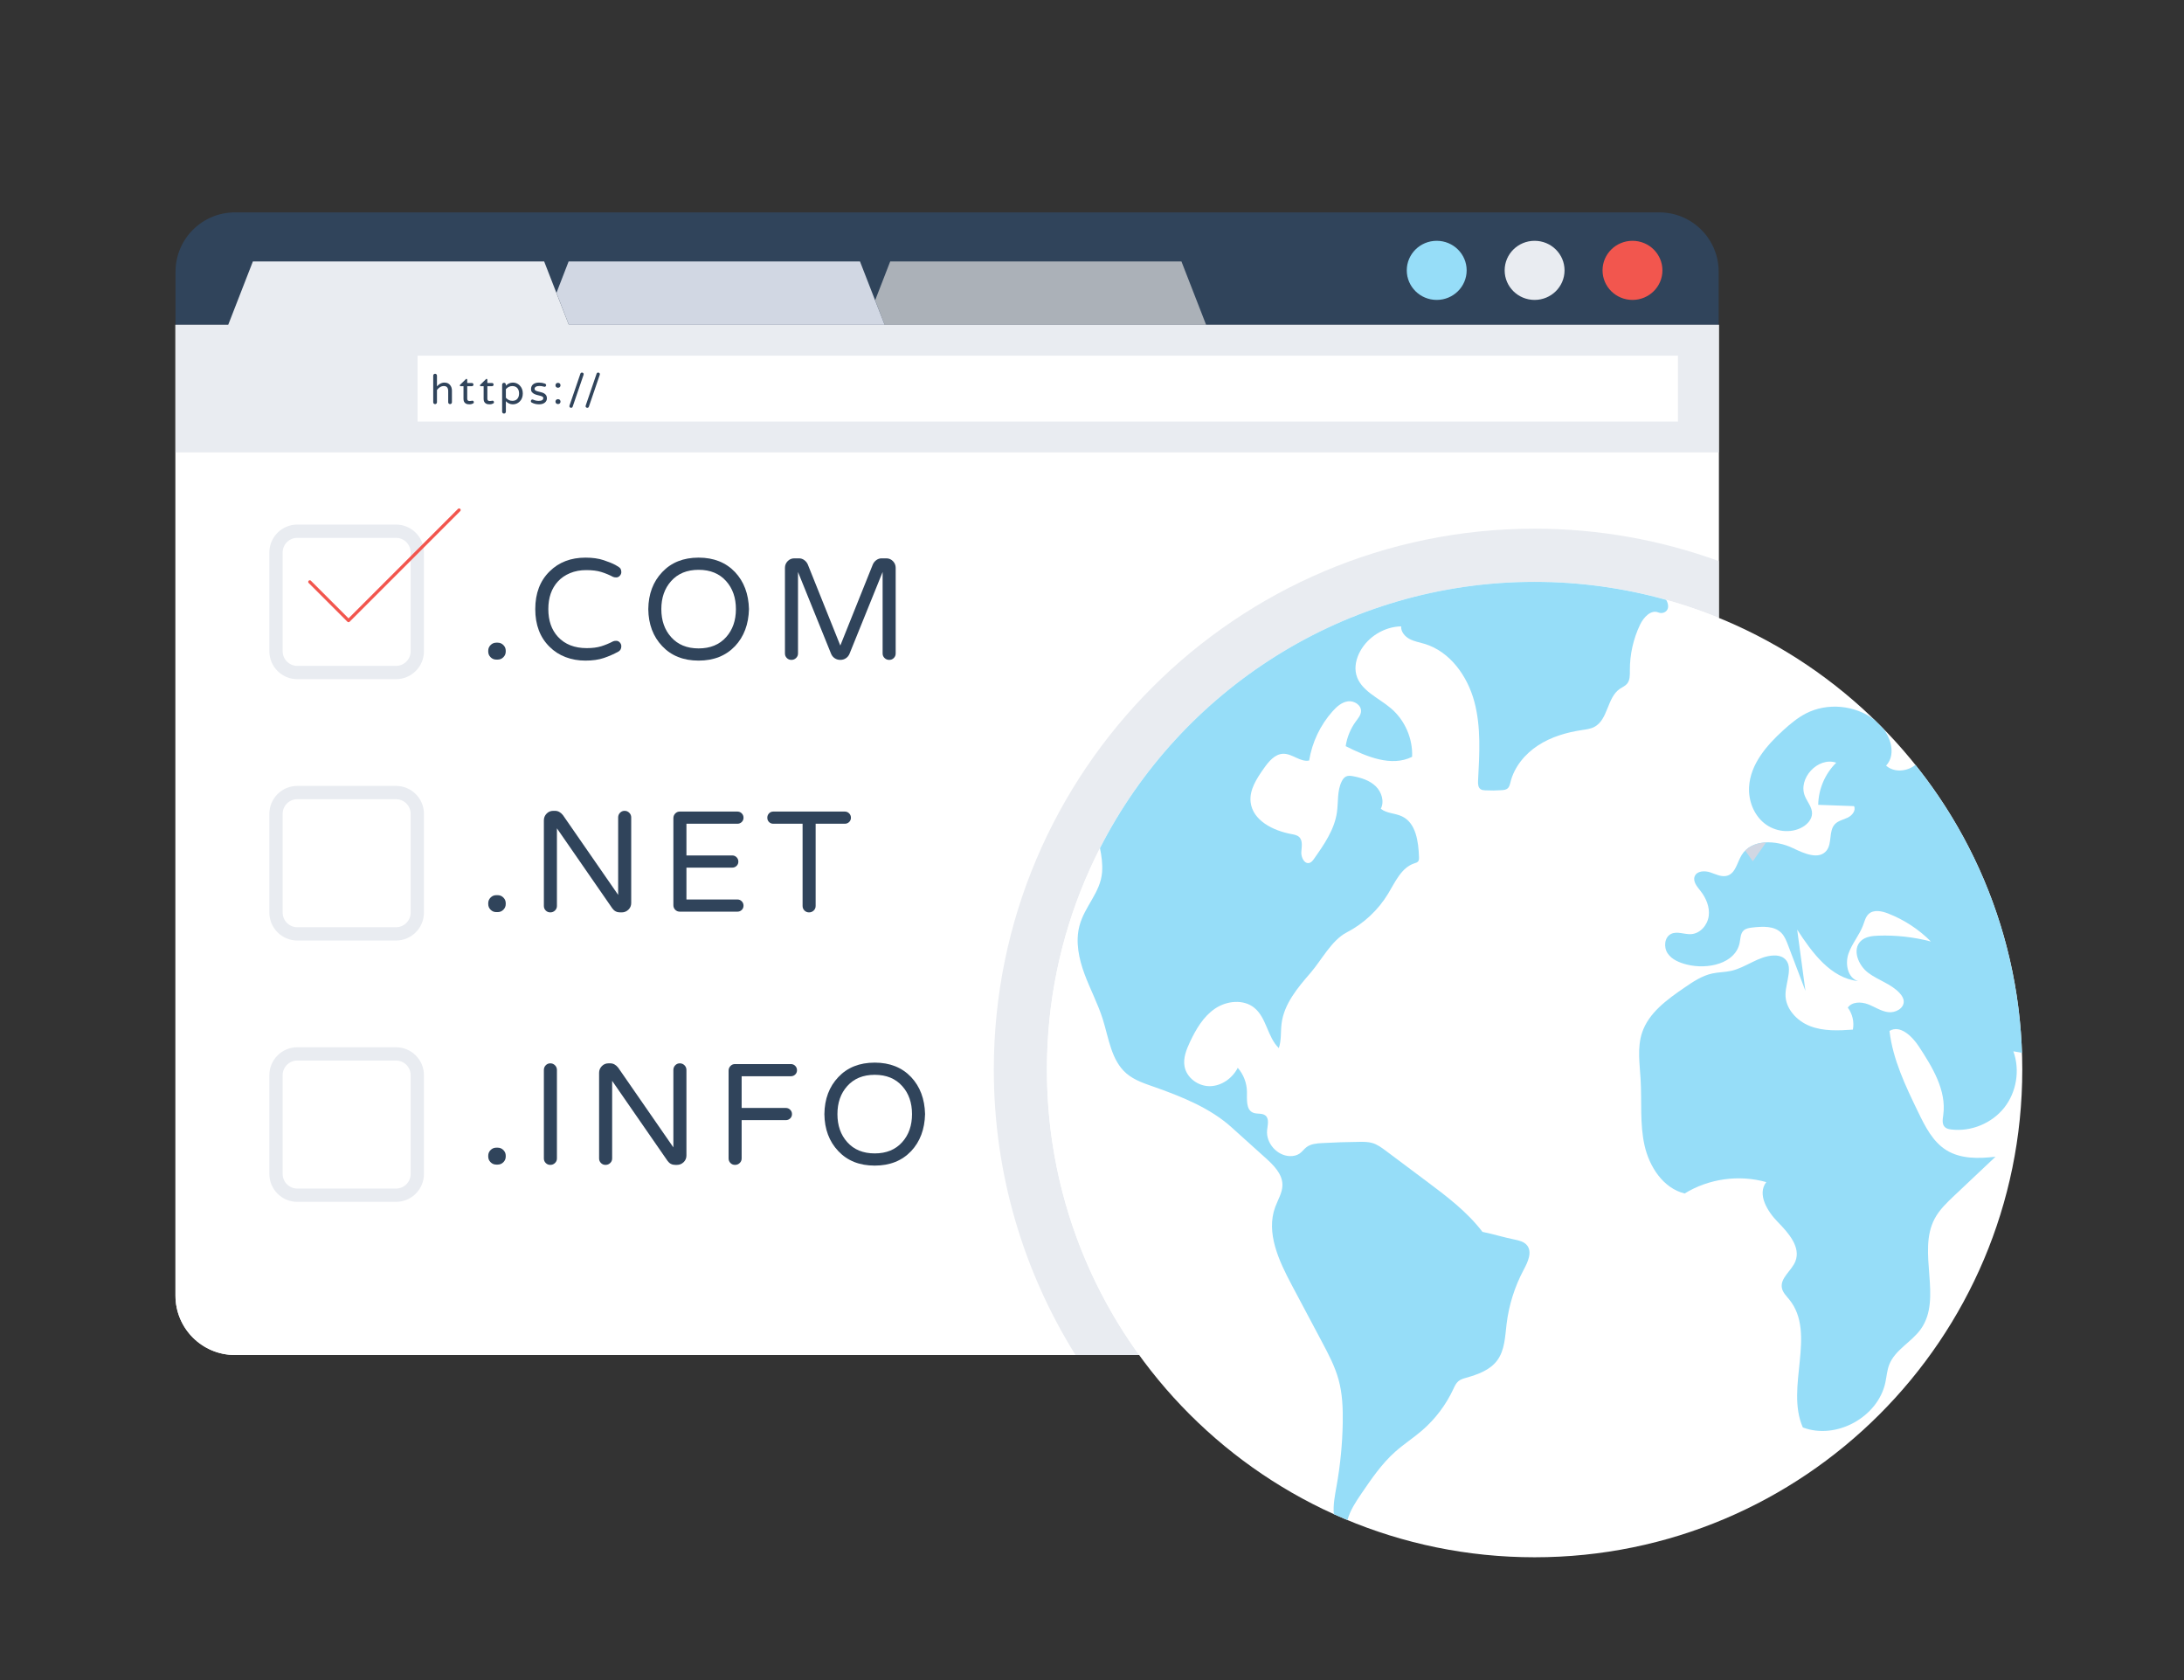 <?xml version="1.0" encoding="UTF-8" standalone="no"?> <!-- Created with Inkscape (http://www.inkscape.org/) --> <svg xmlns:dc="http://purl.org/dc/elements/1.1/" xmlns:cc="http://creativecommons.org/ns#" xmlns:rdf="http://www.w3.org/1999/02/22-rdf-syntax-ns#" xmlns:svg="http://www.w3.org/2000/svg" xmlns="http://www.w3.org/2000/svg" xmlns:sodipodi="http://sodipodi.sourceforge.net/DTD/sodipodi-0.dtd" xmlns:inkscape="http://www.inkscape.org/namespaces/inkscape" width="520.315" height="400.315" viewBox="0 0 137.667 105.917" id="svg8" inkscape:version="0.92.4 (5da689c313, 2019-01-14)" sodipodi:docname="podaljsanje-domene.svg"><rect x="0" y="0" width="137.667" height="105.917" fill="#333333" stroke="none"/><defs id="defs2"><clipPath id="clipPath214"><path d="m 5589.37,11346.4 h 2081.18 v 1387.46 H 5589.37 Z" id="path212-2" inkscape:connector-curvature="0"></path></clipPath><clipPath id="clipPath226"><path d="m 5589.37,11346.4 h 2081.18 v 1387.46 H 5589.37 Z" id="path224-6" inkscape:connector-curvature="0"></path></clipPath><clipPath id="clipPath260"><path d="m 7555.89,9069.09 h 2748.21 v 1832.15 H 7555.89 Z" id="path258" inkscape:connector-curvature="0"></path></clipPath><clipPath id="clipPath276"><path d="m 7555.89,9069.09 h 2748.21 v 1832.15 H 7555.89 Z" id="path274" inkscape:connector-curvature="0"></path></clipPath><clipPath id="clipPath294"><path d="m 3229.01,6567.11 h 1310.28 v 873.52 H 3229.01 Z" id="path292-9" inkscape:connector-curvature="0"></path></clipPath><clipPath id="clipPath306"><path d="m 3229.01,6567.11 h 1310.28 v 873.52 H 3229.01 Z" id="path304-6" inkscape:connector-curvature="0"></path></clipPath><clipPath id="clipPath214-2"><path d="m 5589.37,11346.4 h 2081.18 v 1387.46 H 5589.37 Z" id="path212" inkscape:connector-curvature="0"></path></clipPath><clipPath id="clipPath226-0"><path d="m 5589.37,11346.4 h 2081.18 v 1387.46 H 5589.37 Z" id="path224" inkscape:connector-curvature="0"></path></clipPath><clipPath id="clipPath260-2"><path d="m 7555.89,9069.09 h 2748.21 v 1832.15 H 7555.89 Z" id="path258-4" inkscape:connector-curvature="0"></path></clipPath><clipPath id="clipPath276-4"><path d="m 7555.89,9069.09 h 2748.21 v 1832.15 H 7555.89 Z" id="path274-4" inkscape:connector-curvature="0"></path></clipPath><clipPath id="clipPath294-8"><path d="m 3229.01,6567.11 h 1310.28 v 873.52 H 3229.01 Z" id="path292" inkscape:connector-curvature="0"></path></clipPath><clipPath id="clipPath306-0"><path d="m 3229.01,6567.11 h 1310.28 v 873.52 H 3229.01 Z" id="path304" inkscape:connector-curvature="0"></path></clipPath></defs><g inkscape:label="Layer 1" inkscape:groupmode="layer" id="layer1" transform="translate(0,-191.083)"><g id="g10" transform="matrix(0.353,0,0,-0.353,-674.686,1027.837)"><g id="g12" transform="scale(0.1)"><g id="g1096" transform="scale(2.835)"></g><g id="g1100" transform="scale(2.837)"></g><g id="g10-5" transform="matrix(3.752,0,0,3.752,19138.159,19809.387)"><g id="g12-9" transform="scale(0.1)"><g id="g10-4" transform="matrix(26.656,0,0,26.656,-734.886,-11495.901)"><g id="g12-8" transform="scale(0.1)"><g id="g10-42" transform="matrix(3.75,0,0,3.75,-30,4485)"><g id="g12-4" transform="scale(0.1)"><g id="g10-9" transform="matrix(15.094,0,0,15.094,62.264,282.264)"><g id="g12-6" transform="scale(0.1)"><g id="g16" transform="scale(10)"> </g><path d="M 5875.64,5363.94 V 2301.78 c 0,-103.34 -84,-187.33 -187.34,-187.33 H 1195.1 c -103.34,0 -187.31,83.99 -187.31,187.33 v 3062.16 h 4867.85" style="fill:#ffffff;fill-opacity:1;fill-rule:nonzero;stroke:none" id="path22" inkscape:connector-curvature="0"></path><path d="m 5875.66,5364.06 v -924.53 c -179.21,73.32 -375.23,113.42 -580.83,113.42 -849.49,0 -1538.26,-688.43 -1538.26,-1538.26 0,-336.15 107.94,-647.3 290.93,-900.2 H 1195.1 c -103.49,0 -187.44,83.96 -187.44,187.44 v 3062.13 h 4868" style="fill:#ffffff;fill-opacity:1;fill-rule:nonzero;stroke:none" id="path24" inkscape:connector-curvature="0"></path><path d="m 5875.55,5363.89 v 167.4 c 0,103.4 -83.83,187.22 -187.22,187.22 H 1195.15 c -103.39,0 -187.22,-83.82 -187.22,-187.22 v -167.4 h 4867.62" style="fill:#30445b;fill-opacity:1;fill-rule:nonzero;stroke:none" id="path26" inkscape:connector-curvature="0"></path><path d="M 4258.73,5363.94 H 3244.7 l -29.93,77.42 47.46,122.32 h 918.73 l 77.77,-199.74" style="fill:#abb1b8;fill-opacity:1;fill-rule:nonzero;stroke:none" id="path28" inkscape:connector-curvature="0"></path><path d="m 3244.7,5363.94 h -996.13 l -39.06,100.78 38.33,98.96 h 919.09 l 77.77,-199.74" style="fill:#d1d7e3;fill-opacity:1;fill-rule:nonzero;stroke:none" id="path30" inkscape:connector-curvature="0"></path><path d="m 2248.52,5363.91 -77.83,199.88 H 1251.91 L 1174.1,5363.91 H 1007.94 V 4961.4 H 5875.6 v 402.51 H 2248.52" style="fill:#e9ecf1;fill-opacity:1;fill-rule:nonzero;stroke:none" id="path32" inkscape:connector-curvature="0"></path><path d="m 5698.1,5535.65 c 0,-51.5 -42.28,-93.24 -94.44,-93.24 -52.16,0 -94.45,41.74 -94.45,93.24 0,51.49 42.29,93.23 94.45,93.23 52.16,0 94.44,-41.74 94.44,-93.23" style="fill:#f2564e;fill-opacity:1;fill-rule:nonzero;stroke:none" id="path34" inkscape:connector-curvature="0"></path><path d="m 5389.34,5535.65 c 0,-51.5 -42.28,-93.24 -94.45,-93.24 -52.16,0 -94.44,41.74 -94.44,93.24 0,51.49 42.28,93.23 94.44,93.23 52.17,0 94.45,-41.74 94.45,-93.23" style="fill:#e9ecf1;fill-opacity:1;fill-rule:nonzero;stroke:none" id="path36" inkscape:connector-curvature="0"></path><path d="m 5080.58,5535.65 c 0,-51.5 -42.29,-93.24 -94.45,-93.24 -52.16,0 -94.45,41.74 -94.45,93.24 0,51.49 42.29,93.23 94.45,93.23 52.16,0 94.45,-41.74 94.45,-93.23" style="fill:#96ddf8;fill-opacity:1;fill-rule:nonzero;stroke:none" id="path38" inkscape:connector-curvature="0"></path><path d="M 5747.03,5058.7 H 1771.38 v 207.92 H 5747.03 V 5058.7" style="fill:#ffffff;fill-opacity:1;fill-rule:nonzero;stroke:none" id="path40" inkscape:connector-curvature="0"></path><path d="m 1853.77,5170.81 c -7.59,0 -14.66,-4.14 -21.21,-12.42 v -38.81 c 0,-1.64 -0.59,-3.02 -1.75,-4.14 -1.16,-1.13 -2.57,-1.69 -4.2,-1.69 -1.64,0 -3.02,0.56 -4.14,1.69 -1.13,1.12 -1.69,2.5 -1.69,4.14 v 83.96 c 0,1.72 0.56,3.15 1.69,4.27 1.12,1.12 2.5,1.68 4.14,1.68 1.63,0 3.04,-0.56 4.2,-1.68 1.16,-1.12 1.75,-2.55 1.75,-4.27 v -33.77 c 3.45,3.63 6.42,6.17 8.92,7.64 4.92,2.84 9.6,4.26 14.04,4.26 4.44,0 8.09,-0.67 10.93,-2 2.85,-1.34 5.26,-3.17 7.25,-5.5 4.05,-4.74 6.08,-10.7 6.08,-17.85 v -36.74 c 0,-1.64 -0.58,-3.02 -1.75,-4.14 -1.16,-1.13 -2.56,-1.69 -4.2,-1.69 -1.64,0 -3.02,0.56 -4.14,1.69 -1.12,1.12 -1.69,2.5 -1.69,4.14 v 35.44 c 0,4.92 -1.09,8.78 -3.29,11.58 -2.2,2.81 -5.85,4.21 -10.94,4.21" style="fill:#30445b;fill-opacity:1;fill-rule:nonzero;stroke:none" id="path42" inkscape:connector-curvature="0"></path><path d="m 1936.12,5123.46 c 2.28,0 3.92,0.19 4.91,0.58 1,0.39 2.07,0.58 3.24,0.58 1.16,0 2.22,-0.43 3.17,-1.29 0.95,-0.87 1.42,-2.16 1.42,-3.88 0,-1.73 -0.86,-2.98 -2.58,-3.76 -3.71,-1.72 -6.88,-2.58 -9.51,-2.58 -2.63,0 -5.03,0.13 -7.18,0.38 -2.16,0.26 -4.23,1 -6.21,2.2 -4.75,2.77 -7.12,7.59 -7.12,14.49 v 40.11 h -9.19 c -1.63,0 -2.45,0.82 -2.45,2.46 0,0.77 0.38,1.51 1.16,2.2 l 17.6,17.2 c 0.77,0.78 1.5,1.17 2.2,1.17 0.68,0 1.27,-0.26 1.74,-0.78 0.47,-0.52 0.71,-1.12 0.71,-1.81 v -10.35 h 14.62 c 1.47,0 2.67,-0.47 3.63,-1.42 0.94,-0.95 1.42,-2.16 1.42,-3.63 0,-1.46 -0.48,-2.67 -1.42,-3.62 -0.96,-0.95 -2.16,-1.42 -3.63,-1.42 h -14.62 v -39.07 c 0,-3.28 0.99,-5.52 2.98,-6.73 1.12,-0.69 2.82,-1.03 5.11,-1.03" style="fill:#30445b;fill-opacity:1;fill-rule:nonzero;stroke:none" id="path44" inkscape:connector-curvature="0"></path><path d="m 1999.64,5123.46 c 2.28,0 3.92,0.19 4.92,0.58 0.98,0.39 2.06,0.58 3.23,0.58 1.16,0 2.22,-0.43 3.17,-1.29 0.95,-0.87 1.42,-2.16 1.42,-3.88 0,-1.73 -0.86,-2.98 -2.59,-3.76 -3.7,-1.72 -6.88,-2.58 -9.5,-2.58 -2.64,0 -5.03,0.13 -7.19,0.38 -2.15,0.26 -4.22,1 -6.21,2.2 -4.74,2.77 -7.11,7.59 -7.11,14.49 v 40.11 h -9.19 c -1.64,0 -2.45,0.82 -2.45,2.46 0,0.77 0.38,1.51 1.16,2.2 l 17.59,17.2 c 0.78,0.78 1.51,1.17 2.2,1.17 0.69,0 1.28,-0.26 1.75,-0.78 0.47,-0.52 0.71,-1.12 0.71,-1.81 v -10.35 h 14.62 c 1.47,0 2.67,-0.47 3.62,-1.42 0.95,-0.95 1.43,-2.16 1.43,-3.63 0,-1.46 -0.48,-2.67 -1.43,-3.62 -0.95,-0.95 -2.15,-1.42 -3.62,-1.42 h -14.62 v -39.07 c 0,-3.28 0.99,-5.52 2.98,-6.73 1.12,-0.69 2.82,-1.03 5.11,-1.03" style="fill:#30445b;fill-opacity:1;fill-rule:nonzero;stroke:none" id="path46" inkscape:connector-curvature="0"></path><path d="m 2049.9,5133.81 c 5.86,-6.47 12.68,-9.71 20.44,-9.71 9.83,0 16.38,4.4 19.66,13.2 1.04,2.93 1.55,6.29 1.55,10.09 0,7.42 -1.98,13.24 -5.95,17.47 -3.79,3.88 -8.88,5.82 -15.26,5.82 -7.76,0 -14.58,-3.24 -20.44,-9.71 z m 0,38.03 c 6.38,6.56 13.75,9.83 22.12,9.83 8.37,0 15.53,-2.97 21.48,-8.92 6.55,-6.56 9.83,-15.01 9.83,-25.36 0,-10.52 -3.28,-19.02 -9.83,-25.48 -6.04,-5.87 -13.22,-8.8 -21.54,-8.8 -8.33,0 -15.68,3.27 -22.06,9.83 v -32.99 c 0,-1.72 -0.56,-3.15 -1.69,-4.27 -1.12,-1.12 -2.52,-1.68 -4.2,-1.68 -1.68,0 -3.08,0.56 -4.2,1.68 -1.13,1.12 -1.69,2.55 -1.69,4.27 v 85.26 c 0,1.63 0.56,3.02 1.69,4.13 1.12,1.13 2.52,1.69 4.2,1.69 1.68,0 3.08,-0.56 4.2,-1.69 1.13,-1.11 1.69,-2.5 1.69,-4.13 v -3.37" style="fill:#30445b;fill-opacity:1;fill-rule:nonzero;stroke:none" id="path48" inkscape:connector-curvature="0"></path><path d="m 2153.65,5123.97 c 9.58,0 14.36,3.06 14.36,9.19 0,1.9 -0.95,3.34 -2.84,4.33 -1.9,0.99 -4.29,1.88 -7.18,2.65 -2.89,0.78 -6.02,1.58 -9.38,2.4 -3.36,0.82 -6.49,1.96 -9.38,3.42 -2.89,1.47 -5.29,3.39 -7.18,5.76 -1.9,2.37 -2.85,5.28 -2.85,8.74 0,3.44 0.52,6.42 1.55,8.92 1.04,2.51 2.59,4.66 4.66,6.47 4.57,3.88 10.91,5.82 19.02,5.82 6.47,0 12.72,-1.08 18.76,-3.23 1.21,-0.43 2.13,-1.12 2.78,-2.07 0.65,-0.95 0.97,-2.01 0.97,-3.17 0,-1.16 -0.5,-2.26 -1.49,-3.3 -0.99,-1.03 -1.96,-1.55 -2.91,-1.55 -0.95,0 -2.11,0.21 -3.49,0.65 -4.14,1.29 -8.67,1.94 -13.58,1.94 -4.92,0 -8.65,-0.87 -11.2,-2.59 -2.54,-1.73 -3.81,-3.8 -3.81,-6.21 0,-2.42 0.97,-4.2 2.91,-5.37 1.94,-1.16 4.33,-2.13 7.18,-2.91 2.85,-0.78 5.97,-1.55 9.38,-2.33 3.4,-0.78 6.53,-1.85 9.38,-3.24 6.72,-3.44 10.09,-8.79 10.09,-16.04 0,-5.52 -2.07,-10 -6.21,-13.45 -4.49,-3.8 -10.74,-5.69 -18.76,-5.69 -8.71,0 -16.56,1.94 -23.54,5.82 -1.47,1.03 -2.2,2.33 -2.2,3.88 0,1.55 0.47,2.87 1.42,3.95 0.95,1.07 1.98,1.61 3.1,1.61 1.12,0 2.46,-0.34 4.01,-1.03 5,-2.25 10.48,-3.37 16.43,-3.37" style="fill:#30445b;fill-opacity:1;fill-rule:nonzero;stroke:none" id="path50" inkscape:connector-curvature="0"></path><path d="m 2214.98,5129.28 c 1.98,0 3.68,-0.71 5.11,-2.13 1.42,-1.43 2.13,-3.13 2.13,-5.12 v -0.77 c 0,-1.98 -0.71,-3.69 -2.13,-5.11 -1.43,-1.43 -3.13,-2.14 -5.11,-2.14 h -1.3 c -1.98,0 -3.68,0.71 -5.11,2.14 -1.42,1.42 -2.13,3.13 -2.13,5.11 v 0.77 c 0,1.99 0.71,3.69 2.13,5.12 1.43,1.42 3.13,2.13 5.11,2.13 z m 0,51.49 c 1.98,0 3.68,-0.71 5.11,-2.13 1.42,-1.43 2.13,-3.13 2.13,-5.12 v -0.77 c 0,-1.99 -0.71,-3.69 -2.13,-5.11 -1.43,-1.43 -3.13,-2.14 -5.11,-2.14 h -1.3 c -1.98,0 -3.68,0.71 -5.11,2.14 -1.42,1.42 -2.13,3.12 -2.13,5.11 v 0.77 c 0,1.99 0.71,3.69 2.13,5.12 1.43,1.42 3.13,2.13 5.11,2.13 h 1.3" style="fill:#30445b;fill-opacity:1;fill-rule:nonzero;stroke:none" id="path52" inkscape:connector-curvature="0"></path><path d="m 2284.97,5209.62 c 0.77,2.41 2.5,3.62 5.17,3.62 1.47,0 2.7,-0.52 3.69,-1.55 0.99,-1.04 1.49,-1.98 1.49,-2.85 0,-1.38 -0.13,-2.33 -0.39,-2.84 l -34.29,-100.26 c -0.77,-2.42 -2.45,-3.63 -5.04,-3.63 -1.55,0 -2.83,0.52 -3.82,1.55 -0.99,1.04 -1.49,2.03 -1.49,2.98 0,1.29 0.13,2.2 0.39,2.71 l 34.29,100.27" style="fill:#30445b;fill-opacity:1;fill-rule:nonzero;stroke:none" id="path54" inkscape:connector-curvature="0"></path><path d="m 2336.07,5209.62 c 0.78,2.41 2.5,3.62 5.17,3.62 1.47,0 2.7,-0.52 3.69,-1.55 0.99,-1.04 1.49,-1.98 1.49,-2.85 0,-1.38 -0.13,-2.33 -0.39,-2.84 l -34.28,-100.26 c -0.78,-2.42 -2.46,-3.63 -5.05,-3.63 -1.55,0 -2.82,0.52 -3.81,1.55 -1,1.04 -1.49,2.03 -1.49,2.98 0,1.29 0.13,2.2 0.38,2.71 l 34.29,100.27" style="fill:#30445b;fill-opacity:1;fill-rule:nonzero;stroke:none" id="path56" inkscape:connector-curvature="0"></path><path d="m 5875.66,4618.74 v -179.21 c -179.21,73.32 -375.23,113.42 -580.83,113.42 -849.49,0 -1538.26,-688.43 -1538.26,-1538.26 0,-336.15 107.94,-647.3 290.93,-900.2 h -200.8 c -163.12,261.47 -257.69,569.87 -257.69,900.2 0,940.64 765.18,1706.17 1705.82,1706.17 203.9,0 399.56,-36.33 580.83,-102.12" style="fill:#e9ecf1;fill-opacity:1;fill-rule:nonzero;stroke:none" id="path58" inkscape:connector-curvature="0"></path><path d="m 6833.21,3014.76 c 0,-849.59 -688.72,-1538.32 -1538.32,-1538.32 -849.59,0 -1538.32,688.73 -1538.32,1538.32 0,849.6 688.73,1538.32 1538.32,1538.32 849.6,0 1538.32,-688.72 1538.32,-1538.32" style="fill:#ffffff;fill-opacity:1;fill-rule:nonzero;stroke:none" id="path60" inkscape:connector-curvature="0"></path><path d="m 6496.07,3975.74 c -25.85,-20.94 -67.11,-25.04 -92.46,-2.25 29,31.25 18.27,80.39 -8.07,115.83 -9.58,9.81 -19.28,19.5 -29.12,29.05 -60.43,46.1 -147.96,54.64 -215.68,19.65 -26.29,-13.6 -49.25,-32.8 -71.18,-52.7 -53.16,-48.27 -104.5,-108.01 -108.16,-179.73 -2.19,-42.78 14.82,-87.17 48.21,-113.98 33.4,-26.81 83.21,-33.3 120.35,-11.95 15.66,9.01 29.5,24.24 30.04,42.31 0.61,19.83 -14.3,36.26 -22.11,54.5 -23.98,55.95 40.83,125.9 98.46,106.23 -35.27,-34.64 -56.16,-83.48 -56.84,-132.9 37.67,-1.35 75.33,-2.7 113,-4.05 6.7,-13.71 -5.92,-29.42 -19.63,-36.14 -13.7,-6.71 -29.92,-9.56 -40.5,-20.55 -20.68,-21.48 -8.11,-60.48 -26.76,-83.72 -24.07,-29.97 -71.09,-8.88 -105.71,7.81 -53.95,26.02 -130.94,29.25 -162.02,-21.95 -13.98,-23.01 -18.84,-56.23 -44.42,-64.66 -17.83,-5.88 -36.44,4.16 -54.23,10.16 -17.79,6 -42.46,5.04 -49.37,-12.41 -6.41,-16.18 7.5,-32.46 18.31,-46.11 17.75,-22.42 29.72,-51.01 25.9,-79.35 -3.83,-28.32 -26.63,-54.94 -55.15,-56.87 -21.37,-1.44 -44.1,10.07 -63.37,0.76 -21.37,-10.33 -24.18,-42.18 -10.77,-61.77 13.39,-19.59 37.2,-29.1 60.2,-34.94 65.43,-16.58 153.84,2.67 166.77,68.92 2.62,13.39 2.33,28.83 12.2,38.25 7.25,6.94 17.98,8.43 27.94,9.6 32.01,3.71 68.99,5.81 91.54,-17.22 10.19,-10.4 15.61,-24.41 20.78,-38 18.32,-48.22 36.65,-96.43 54.97,-144.65 -8.69,64.43 -17.38,128.86 -26.07,193.27 47.27,-72.88 105.83,-153.04 192.2,-162.33 -32.69,9.53 -41.5,53.75 -30.54,85.98 10.96,32.23 34.67,58.8 46.5,90.72 4.63,12.5 7.84,26.44 17.78,35.32 15.89,14.21 40.73,8.97 60.6,1.28 50.62,-19.61 97.04,-49.98 135.29,-88.51 -53.94,14.17 -109.97,20.42 -165.7,18.47 -19.67,-0.69 -40.97,-3.09 -55.21,-16.66 -28.43,-27.12 -8.06,-77.14 23.41,-100.66 31.47,-23.51 71.96,-34.77 98.69,-63.56 6.58,-7.08 12.35,-15.61 13.06,-25.25 1.7,-22.99 -26.2,-38.09 -49.05,-35.1 -22.84,2.99 -42.54,17.02 -64.13,25.08 -21.58,8.07 -50,8.11 -63.2,-10.77 14.66,-19.55 20.64,-45.37 16.05,-69.36 -45.34,-3.33 -92.36,-5.43 -134.79,10.91 -42.43,16.34 -79.18,56.04 -77.76,101.49 1.27,40.12 27.08,90.49 -5.74,113.6 -9.18,6.47 -20.93,8.2 -32.14,7.74 -47.56,-1.88 -86.97,-37.96 -133.4,-48.38 -19.8,-4.44 -40.44,-4.08 -60.26,-8.44 -32.51,-7.15 -60.83,-26.4 -88.27,-45.25 -54.3,-37.31 -111.96,-78.96 -132.67,-141.5 -15.58,-47.08 -7.4,-98.17 -4.54,-147.69 3.98,-69.32 -2.79,-139.81 12.36,-207.59 15.13,-67.77 59.08,-135.35 126.54,-151.8 75.93,46.81 171.68,60.15 257.5,35.87 -29.46,-37.9 2.93,-91.91 36.57,-126.14 33.65,-34.23 73.01,-79.15 55.2,-123.73 -12.05,-30.15 -49.03,-52.86 -42.41,-84.65 2.94,-14.07 14.07,-24.65 23.11,-35.81 87.05,-107.51 -12.99,-276.98 42.84,-403.55 105,-39.88 237.18,32.29 260.4,142.19 3.97,18.72 5.21,38.17 12.16,55.99 18.3,46.93 70.39,71.01 99.6,112.03 69.17,97.11 -12.23,242.87 43.59,348.22 15.01,28.3 38.71,50.84 62,72.82 43.33,40.91 86.65,81.81 129.97,122.7 -52.82,-6.22 -109.92,-7.4 -155.08,20.72 -42.59,26.53 -66.55,74.05 -88.45,119.19 -39.81,82.12 -80.21,166.16 -90.89,256.8 33.23,20.47 71.52,-16.63 92.91,-49.29 42.79,-65.37 87.46,-138.47 76.71,-215.87 -1.85,-13.22 -4.57,-28.86 5.07,-38.13 5.29,-5.1 13.02,-6.64 20.32,-7.53 62.36,-7.5 127.78,19.39 166.82,68.59 39.04,49.2 50.37,119.02 28.9,178.04 9.05,-1.56 18.11,-3.1 27.17,-4.65 -11.61,343.03 -135.52,657.56 -336.14,908.01" style="fill:#96ddf8;fill-opacity:1;fill-rule:nonzero;stroke:none" id="path62" inkscape:connector-curvature="0"></path><path d="m 5709.99,4496.36 c -132.05,36.92 -271.26,56.73 -415.1,56.73 -598.12,0 -1116.49,-341.38 -1370.97,-839.91 5.21,-25.06 8.58,-50.21 6.66,-75.76 -4.87,-64.55 -55.46,-107.43 -71.57,-170.14 -12.79,-49.79 -1.71,-102.76 16.13,-150.97 17.83,-48.23 42.34,-93.9 57.74,-142.95 18.87,-60.1 26.61,-129.35 74.22,-170.59 26.29,-22.79 60.82,-33.02 93.6,-44.7 83.54,-29.78 171.45,-65.31 237.37,-124.66 35.95,-32.36 71.91,-64.73 107.86,-97.09 25.73,-23.16 53.5,-50.64 53.56,-85.26 0.04,-24.59 -14.18,-46.57 -22.71,-69.65 -30.1,-81.51 11.73,-170.3 52.51,-247.05 31.55,-59.39 63.11,-118.78 94.66,-178.16 20.46,-38.5 41.07,-77.38 52.62,-119.41 12.15,-44.14 13.92,-90.45 13.13,-136.23 -1.16,-66.75 -7.66,-133.43 -19.42,-199.16 -5.25,-29.39 -11.37,-59.6 -8.67,-88.98 14.22,-6.42 28.6,-12.57 43.06,-18.58 8.32,30.77 26.56,58.04 44.58,84.48 31.67,46.43 63.77,93.38 105.73,130.77 26.74,23.82 57.01,43.34 84.17,66.67 41.87,35.98 75.95,80.95 99.27,130.98 4.19,8.96 8.27,18.43 15.82,24.86 7.08,6.02 16.36,8.63 25.29,11.18 36.35,10.37 74.56,24.01 97.2,54.27 24.15,32.29 25,75.56 29.87,115.58 7.26,59.62 25.65,117.85 53.96,170.82 13.06,24.43 27.82,55.96 10.16,77.3 -9.44,11.4 -25.12,15.03 -39.64,18.01 -37.74,7.7 -62.9,16.39 -100.65,24.09 -48.46,63.68 -113.41,112.51 -177.47,160.46 -42.29,31.66 -84.56,63.3 -126.85,94.96 -13.32,9.97 -27.03,20.14 -42.99,24.83 -12.85,3.77 -26.47,3.78 -39.86,3.66 -39.66,-0.37 -79.31,-1.66 -118.91,-3.88 -17.1,-0.95 -35.29,-2.48 -48.95,-12.84 -8.03,-6.1 -13.84,-14.82 -22.18,-20.5 -8.74,-5.95 -19.65,-8.04 -30.22,-7.74 -40.76,1.19 -76.04,41.43 -71.87,81.99 1.65,16.07 7.28,35.62 -5.15,45.92 -10.54,8.75 -26.93,3.74 -39.49,9.21 -22.24,9.7 -18.72,41.33 -18.95,65.6 -0.27,27.59 -10.75,54.96 -28.98,75.68 -16.83,-32.72 -50.93,-57.28 -87.72,-57.81 -36.78,-0.53 -73.57,26.06 -80.14,62.26 -4.78,26.35 5.67,52.9 17.07,77.14 18.9,40.18 42.3,80.27 79.04,105.21 36.74,24.95 89.86,30.52 124.2,2.37 38.63,-31.67 41.17,-92.16 77.04,-126.91 8.54,24.6 5.47,51.56 8.71,77.4 7.72,61.7 50.26,112.57 90.99,159.56 34.98,40.34 66.84,103.35 114.28,127.87 53.77,27.81 99.63,70.7 130.95,122.5 22.33,36.95 41.72,82.12 82.76,95.5 4.2,1.35 8.81,2.52 11.6,5.92 3.09,3.74 3.07,9.06 2.9,13.91 -1.73,48.79 -9.36,107.14 -53.4,128.23 -21.58,10.32 -48.4,9.1 -67.11,24.01 11.97,23.2 2.58,53.14 -16.22,71.26 -18.81,18.11 -44.91,26.5 -70.57,31.34 -7.65,1.46 -15.93,2.57 -22.94,-0.83 -6.11,-2.96 -10.23,-8.89 -13.3,-14.95 -14.99,-29.62 -10.58,-64.88 -15.26,-97.75 -7.75,-54.54 -40.47,-101.82 -72.25,-146.81 -3.71,-5.25 -7.83,-10.82 -13.95,-12.81 -15.98,-5.18 -27.17,16.87 -26.19,33.62 0.97,16.78 5.35,36.6 -6.96,48.03 -6.38,5.91 -15.52,7.51 -24.07,9.08 -57.66,10.59 -122.44,42.73 -128.9,100.97 -4.27,38.48 19.07,74.01 41.36,105.67 15.46,21.96 34.96,46.18 61.81,46.67 28.48,0.52 53.53,-26.82 81.47,-21.33 9.22,57.41 35.22,112.03 73.95,155.4 13.1,14.67 28.98,28.74 48.47,31.34 19.49,2.59 42.04,-11.61 41.25,-31.26 -0.48,-12.11 -9.06,-22.12 -16.23,-31.91 -16.86,-22.95 -28.01,-50.05 -32.16,-78.24 65.66,-33 143.65,-66.3 209.48,-33.63 2.56,57.46 -22.71,115.53 -66.51,152.84 -39.56,33.69 -96.44,55.99 -109.56,106.27 -6.46,24.78 0.02,51.51 12.33,73.95 25.37,46.27 76.45,77.29 129.2,78.47 -1.17,-16.74 11.49,-31.76 26.28,-39.7 14.78,-7.95 31.7,-10.69 47.77,-15.54 80.04,-24.19 134.97,-101.24 156.73,-181.98 21.76,-80.72 16.16,-165.94 11.86,-249.45 -0.51,-9.8 -0.16,-21.4 7.94,-26.95 4.21,-2.88 9.59,-3.34 14.69,-3.6 17.35,-0.9 34.74,-0.73 52.07,0.51 6.41,0.47 13.24,1.23 18.19,5.33 5.89,4.86 7.58,13.02 9.42,20.43 11.9,47.86 45.62,88.52 86.94,115.46 41.32,26.91 89.84,41.15 138.61,48.44 13.38,2.01 27.17,3.62 39.12,9.97 43.31,23.02 39.64,92.27 80.11,119.97 7.51,5.14 16.35,8.65 22.38,15.47 10.03,11.36 9.46,28.2 9.36,43.36 -0.29,49.41 10.77,98.85 32.07,143.42 11.09,23.19 34.15,48.49 57.9,38.67 11.86,-4.9 26.76,0.85 29.88,13.3 2.27,9.02 -0.61,18.23 -5.31,26.5" style="fill:#96ddf8;fill-opacity:1;fill-rule:nonzero;stroke:none" id="path64" inkscape:connector-curvature="0"></path><path d="m 6024.98,3731.14 c -25.3,-1.15 -48.71,-8.99 -65.51,-25.78 l 23.7,-33.69 41.81,59.47" style="fill:#d1d7e3;fill-opacity:1;fill-rule:nonzero;stroke:none" id="path66" inkscape:connector-curvature="0"></path><path d="m 2041.99,4353.83 c 4.99,-4.98 7.49,-10.93 7.49,-17.87 v -2.72 c 0,-6.94 -2.5,-12.88 -7.49,-17.87 -4.95,-4.98 -10.93,-7.45 -17.85,-7.45 h -4.54 c -6.92,0 -12.9,2.47 -17.85,7.45 -5,4.99 -7.45,10.93 -7.45,17.87 v 2.72 c 0,6.94 2.45,12.89 7.45,17.87 4.95,4.97 10.93,7.47 17.85,7.47 h 4.54 c 6.92,0 12.9,-2.5 17.85,-7.47" style="fill:#30445b;fill-opacity:1;fill-rule:nonzero;stroke:none" id="path68" inkscape:connector-curvature="0"></path><path d="m 2387.85,4365.37 c 2.42,1.19 5.77,1.8 10.15,1.8 4.38,0 8.15,-1.74 11.34,-5.2 3.15,-3.48 4.75,-7.47 4.75,-11.99 0,-8.15 -3.36,-13.88 -9.99,-17.19 -14.16,-7.85 -29.31,-14.48 -45.44,-19.9 -16.13,-5.42 -35.45,-8.15 -57.92,-8.15 -22.47,0 -43.35,3.71 -62.63,11.08 -19.32,7.39 -36.06,18.17 -50.23,32.36 -30.17,29.55 -45.23,69.2 -45.23,118.98 0,49.75 15.06,89.4 45.23,118.98 29.27,28.94 66.97,43.42 113.11,43.42 22.31,0 41.54,-2.72 57.67,-8.14 16.13,-5.45 28.5,-10.48 37.09,-15.17 8.6,-4.67 13.8,-8.43 15.6,-11.3 1.8,-2.88 2.74,-6.49 2.74,-10.87 0,-4.37 -1.6,-8.28 -4.75,-11.74 -3.19,-3.48 -6.96,-5.22 -11.34,-5.22 -4.38,0 -7.73,0.61 -10.15,1.82 -12.08,6.33 -24.44,11.46 -37.13,15.37 -12.65,3.93 -28.41,5.9 -47.24,5.9 -18.87,0 -35.9,-3.18 -51.12,-9.52 -15.23,-6.33 -28.01,-15.09 -38.24,-26.22 -20.22,-22.02 -30.29,-51.13 -30.29,-87.31 0,-36.19 10.07,-65.32 30.29,-87.32 22.02,-23.83 52.32,-35.74 90.92,-35.74 17.8,0 33.03,1.97 45.68,5.88 12.69,3.93 25.05,9.05 37.13,15.39" style="fill:#30445b;fill-opacity:1;fill-rule:nonzero;stroke:none" id="path70" inkscape:connector-curvature="0"></path><path d="m 2657.94,4343.2 c 36.8,0 65.74,11.92 86.86,35.74 20.51,22.9 30.75,52.31 30.75,88.22 0,35.88 -10.24,65.29 -30.75,88.21 -21.12,23.83 -50.06,35.74 -86.86,35.74 -36.8,0 -65.74,-11.91 -86.86,-35.74 -20.51,-22.92 -30.79,-52.33 -30.79,-88.21 0,-35.91 10.28,-65.32 30.79,-88.22 21.12,-23.82 50.06,-35.74 86.86,-35.74 z m 0,286.36 c 47.65,0 85.97,-15.24 114.91,-45.7 28.04,-29.86 42.65,-68.75 43.88,-116.7 -1.23,-47.96 -15.84,-86.87 -43.88,-116.73 -28.94,-30.46 -67.26,-45.69 -114.91,-45.69 -47.97,0 -86.25,15.23 -114.9,45.69 -28.66,30.17 -43.31,69.06 -43.89,116.73 0.58,47.64 15.23,86.55 43.89,116.7 28.65,30.46 66.93,45.7 114.9,45.7" style="fill:#30445b;fill-opacity:1;fill-rule:nonzero;stroke:none" id="path72" inkscape:connector-curvature="0"></path><path d="m 3270.91,4618.47 c 5.68,-5.87 8.59,-12.89 8.59,-21.04 v -270.07 c 0,-5.73 -1.96,-10.56 -5.89,-14.47 -3.93,-3.93 -8.76,-5.89 -14.49,-5.89 -5.73,0 -10.65,1.96 -14.7,5.89 -4.05,3.91 -6.1,8.74 -6.1,14.47 v 256.95 l -104.51,-258.3 c -2.41,-5.73 -6.18,-10.33 -11.3,-13.8 -5.15,-3.47 -11.01,-5.21 -17.64,-5.21 -6.63,0 -12.52,1.74 -17.64,5.21 -5.16,3.47 -8.92,8.07 -11.34,13.8 l -104.47,258.3 v -256.95 c 0,-5.73 -2.04,-10.56 -6.14,-14.47 -4.05,-3.93 -8.96,-5.89 -14.69,-5.89 -5.73,0 -10.56,1.96 -14.45,5.89 -3.93,3.91 -5.9,8.74 -5.9,14.47 v 270.07 c 0,8.15 2.87,15.17 8.6,21.04 5.73,5.88 12.65,8.82 20.79,8.82 h 14.94 c 6.02,0 11.55,-1.8 16.5,-5.42 5,-3.62 8.68,-8.15 11.1,-13.57 l 102.7,-256.05 102.67,256.05 c 2.41,5.42 6.14,9.95 11.09,13.57 5,3.62 10.48,5.42 16.5,5.42 h 14.94 c 8.14,0 15.06,-2.94 20.84,-8.82" style="fill:#30445b;fill-opacity:1;fill-rule:nonzero;stroke:none" id="path74" inkscape:connector-curvature="0"></path><path d="m 2041.99,3557.39 c 4.99,-4.97 7.49,-10.93 7.49,-17.87 v -2.72 c 0,-6.94 -2.5,-12.88 -7.49,-17.87 -4.95,-4.97 -10.93,-7.45 -17.85,-7.45 h -4.54 c -6.92,0 -12.9,2.48 -17.85,7.45 -5,4.99 -7.45,10.93 -7.45,17.87 v 2.72 c 0,6.94 2.45,12.9 7.45,17.87 4.95,4.98 10.93,7.47 17.85,7.47 h 4.54 c 6.92,0 12.9,-2.49 17.85,-7.47" style="fill:#30445b;fill-opacity:1;fill-rule:nonzero;stroke:none" id="path76" inkscape:connector-curvature="0"></path><path d="m 2424.49,3830.86 c 5.73,0 10.64,-2.03 14.69,-6.1 4.05,-4.07 6.1,-8.99 6.1,-14.72 v -270.07 c 0,-8.15 -2.94,-15.08 -8.8,-20.81 -5.89,-5.73 -12.89,-8.6 -21.04,-8.6 H 2410 c -9.95,0 -17.93,4.07 -23.99,12.22 l -175.04,252.9 v -244.75 c 0,-5.74 -2.05,-10.57 -6.14,-14.48 -4.05,-3.92 -8.97,-5.89 -14.7,-5.89 -5.73,0 -10.56,1.97 -14.45,5.89 -3.93,3.91 -5.89,8.74 -5.89,14.48 v 270.06 c 0,8.15 2.86,15.17 8.59,21.04 5.74,5.88 12.65,8.83 20.8,8.83 h 5.9 c 9.33,0 17.64,-4.52 24.88,-13.57 l 174.14,-251.53 v 244.28 c 0,5.73 1.97,10.65 5.9,14.72 3.93,4.07 8.76,6.1 14.49,6.1" style="fill:#30445b;fill-opacity:1;fill-rule:nonzero;stroke:none" id="path78" inkscape:connector-curvature="0"></path><path d="m 2793.89,3545.62 c 3.76,-3.77 5.65,-8.35 5.65,-13.8 0,-5.42 -1.89,-9.94 -5.65,-13.57 -3.77,-3.62 -8.39,-5.42 -13.8,-5.42 h -181.42 c -5.73,0 -10.57,1.97 -14.45,5.87 -3.93,3.93 -5.9,8.77 -5.9,14.5 v 274.59 c 0,5.73 1.97,10.63 5.9,14.7 3.88,4.07 8.72,6.1 14.45,6.1 h 181.42 c 5.41,0 10.03,-1.89 13.8,-5.65 3.76,-3.77 5.65,-8.38 5.65,-13.8 0,-5.42 -1.89,-9.95 -5.65,-13.57 -3.77,-3.62 -8.39,-5.42 -13.8,-5.42 H 2619.5 v -99.99 h 144.3 c 5.44,0 10.03,-1.88 13.79,-5.65 3.77,-3.78 5.65,-8.36 5.65,-13.79 0,-5.42 -1.88,-9.97 -5.65,-13.57 -3.76,-3.62 -8.35,-5.44 -13.79,-5.44 h -144.3 v -100.42 h 160.59 c 5.41,0 10.03,-1.9 13.8,-5.67" style="fill:#30445b;fill-opacity:1;fill-rule:nonzero;stroke:none" id="path80" inkscape:connector-curvature="0"></path><path d="m 3132.67,3822.94 c 3.76,-3.77 5.69,-8.38 5.69,-13.8 0,-5.42 -1.93,-9.95 -5.69,-13.57 -3.77,-3.62 -8.35,-5.42 -13.8,-5.42 h -91.82 v -259.22 c 0,-5.74 -2.04,-10.57 -6.1,-14.48 -4.09,-3.92 -9,-5.89 -14.69,-5.89 -5.73,0 -10.56,1.97 -14.49,5.89 -3.93,3.91 -5.9,8.74 -5.9,14.48 v 259.22 h -92.26 c -5.45,0 -9.95,1.8 -13.6,5.42 -3.6,3.62 -5.4,8.15 -5.4,13.57 0,5.42 1.8,10.03 5.4,13.8 3.65,3.76 8.15,5.65 13.6,5.65 h 225.26 c 5.45,0 10.03,-1.89 13.8,-5.65" style="fill:#30445b;fill-opacity:1;fill-rule:nonzero;stroke:none" id="path82" inkscape:connector-curvature="0"></path><path d="m 2041.99,2760.96 c 4.99,-4.98 7.49,-10.94 7.49,-17.88 v -2.72 c 0,-6.93 -2.5,-12.87 -7.49,-17.86 -4.95,-4.98 -10.93,-7.45 -17.85,-7.45 h -4.54 c -6.92,0 -12.9,2.47 -17.85,7.45 -5,4.99 -7.45,10.93 -7.45,17.86 v 2.72 c 0,6.94 2.45,12.9 7.45,17.88 4.95,4.97 10.93,7.47 17.85,7.47 h 4.54 c 6.92,0 12.9,-2.5 17.85,-7.47" style="fill:#30445b;fill-opacity:1;fill-rule:nonzero;stroke:none" id="path84" inkscape:connector-curvature="0"></path><path d="m 2190.13,3034.42 c 5.73,0 10.65,-2.02 14.7,-6.1 4.09,-4.07 6.14,-8.98 6.14,-14.71 v -279.12 c 0,-5.73 -2.05,-10.56 -6.14,-14.47 -4.05,-3.93 -8.97,-5.9 -14.7,-5.9 -5.73,0 -10.56,1.97 -14.45,5.9 -3.93,3.91 -5.89,8.74 -5.89,14.47 v 279.12 c 0,5.73 1.96,10.64 5.89,14.71 3.89,4.08 8.72,6.1 14.45,6.1" style="fill:#30445b;fill-opacity:1;fill-rule:nonzero;stroke:none" id="path86" inkscape:connector-curvature="0"></path><path d="m 2598.67,3034.42 c 5.73,0 10.64,-2.02 14.69,-6.1 4.05,-4.07 6.1,-8.98 6.1,-14.71 v -270.07 c 0,-8.15 -2.95,-15.09 -8.8,-20.82 -5.89,-5.73 -12.89,-8.6 -21.04,-8.6 h -5.45 c -9.94,0 -17.93,4.08 -23.98,12.23 l -175.04,252.89 v -244.75 c 0,-5.73 -2.05,-10.56 -6.14,-14.47 -4.05,-3.93 -8.97,-5.9 -14.7,-5.9 -5.73,0 -10.56,1.97 -14.45,5.9 -3.93,3.91 -5.89,8.74 -5.89,14.47 v 270.07 c 0,8.15 2.86,15.16 8.59,21.04 5.74,5.87 12.65,8.82 20.8,8.82 h 5.89 c 9.34,0 17.65,-4.52 24.89,-13.57 l 174.14,-251.53 v 244.29 c 0,5.73 1.97,10.64 5.89,14.71 3.93,4.08 8.77,6.1 14.5,6.1" style="fill:#30445b;fill-opacity:1;fill-rule:nonzero;stroke:none" id="path88" inkscape:connector-curvature="0"></path><path d="m 2793.64,2993.71 v -99.98 h 139.3 c 5.45,0 10.03,-1.89 13.8,-5.65 3.81,-3.79 5.69,-8.37 5.69,-13.79 0,-5.43 -1.88,-9.98 -5.69,-13.57 -3.77,-3.63 -8.35,-5.45 -13.8,-5.45 h -139.3 v -120.78 c 0,-5.73 -2.05,-10.56 -6.14,-14.47 -4.05,-3.93 -8.97,-5.9 -14.7,-5.9 -5.73,0 -10.56,1.97 -14.45,5.9 -3.92,3.91 -5.89,8.74 -5.89,14.47 v 276.87 c 0,5.73 1.97,10.62 5.89,14.69 3.89,4.07 8.72,6.1 14.45,6.1 h 175.99 c 5.44,0 10.03,-1.88 13.79,-5.65 3.77,-3.76 5.65,-8.37 5.65,-13.79 0,-5.43 -1.88,-9.95 -5.65,-13.58 -3.76,-3.62 -8.35,-5.42 -13.79,-5.42 h -155.15" style="fill:#30445b;fill-opacity:1;fill-rule:nonzero;stroke:none" id="path90" inkscape:connector-curvature="0"></path><path d="m 3213.43,2750.33 c 36.8,0 65.74,11.91 86.87,35.74 20.51,22.9 30.74,52.31 30.74,88.22 0,35.87 -10.23,65.28 -30.74,88.21 -21.13,23.82 -50.07,35.74 -86.87,35.74 -36.8,0 -65.74,-11.92 -86.86,-35.74 -20.51,-22.93 -30.79,-52.34 -30.79,-88.21 0,-35.91 10.28,-65.32 30.79,-88.22 21.12,-23.83 50.06,-35.74 86.86,-35.74 z m 0,286.36 c 47.65,0 85.97,-15.25 114.91,-45.7 28.04,-29.86 42.65,-68.75 43.88,-116.7 -1.23,-47.96 -15.84,-86.87 -43.88,-116.73 -28.94,-30.46 -67.26,-45.69 -114.91,-45.69 -47.97,0 -86.25,15.23 -114.9,45.69 -28.66,30.17 -43.31,69.05 -43.89,116.73 0.58,47.64 15.23,86.55 43.89,116.7 28.65,30.45 66.93,45.7 114.9,45.7" style="fill:#30445b;fill-opacity:1;fill-rule:nonzero;stroke:none" id="path92" inkscape:connector-curvature="0"></path><path d="m 1391.94,4691.91 c -25.42,0 -46.14,-20.69 -46.14,-46.14 v -311.51 c 0,-25.44 20.72,-46.16 46.14,-46.16 h 311.51 c 25.42,0 46.14,20.72 46.14,46.16 v 311.51 c 0,25.45 -20.72,46.14 -46.14,46.14 z m 311.51,-445.73 h -311.51 c -48.55,0 -88.06,39.51 -88.06,88.08 v 311.51 c 0,48.55 39.51,88.06 88.06,88.06 h 311.51 c 48.55,0 88.06,-39.51 88.06,-88.06 v -311.51 c 0,-48.57 -39.51,-88.08 -88.06,-88.08" style="fill:#e9ecf1;fill-opacity:1;fill-rule:nonzero;stroke:none" id="path94" inkscape:connector-curvature="0"></path><path d="m 1391.94,3867.58 c -25.42,0 -46.14,-20.72 -46.14,-46.16 v -311.51 c 0,-25.44 20.72,-46.14 46.14,-46.14 h 311.51 c 25.42,0 46.14,20.7 46.14,46.14 v 311.51 c 0,25.44 -20.72,46.16 -46.14,46.16 z m 311.51,-445.73 h -311.51 c -48.55,0 -88.06,39.51 -88.06,88.06 v 311.51 c 0,48.57 39.51,88.08 88.06,88.08 h 311.51 c 48.55,0 88.06,-39.51 88.06,-88.08 v -311.51 c 0,-48.55 -39.51,-88.06 -88.06,-88.06" style="fill:#e9ecf1;fill-opacity:1;fill-rule:nonzero;stroke:none" id="path96" inkscape:connector-curvature="0"></path><path d="m 1391.94,3043.23 c -25.42,0 -46.14,-20.72 -46.14,-46.16 v -311.52 c 0,-25.44 20.72,-46.13 46.14,-46.13 h 311.51 c 25.42,0 46.14,20.69 46.14,46.13 v 311.52 c 0,25.44 -20.72,46.16 -46.14,46.16 z m 311.51,-445.73 h -311.51 c -48.55,0 -88.06,39.5 -88.06,88.05 v 311.52 c 0,48.57 39.51,88.07 88.06,88.07 h 311.51 c 48.55,0 88.06,-39.5 88.06,-88.07 v -311.52 c 0,-48.55 -39.51,-88.05 -88.06,-88.05" style="fill:#e9ecf1;fill-opacity:1;fill-rule:nonzero;stroke:none" id="path98" inkscape:connector-curvature="0"></path><path d="m 1431.47,4553.09 122.14,-122.14 348.79,348.78" style="fill:none;stroke:#f2564e;stroke-width:10;stroke-linecap:round;stroke-linejoin:round;stroke-miterlimit:10;stroke-dasharray:none;stroke-opacity:1" id="path100" inkscape:connector-curvature="0"></path></g></g></g></g></g></g></g></g></g></g></g></svg> 